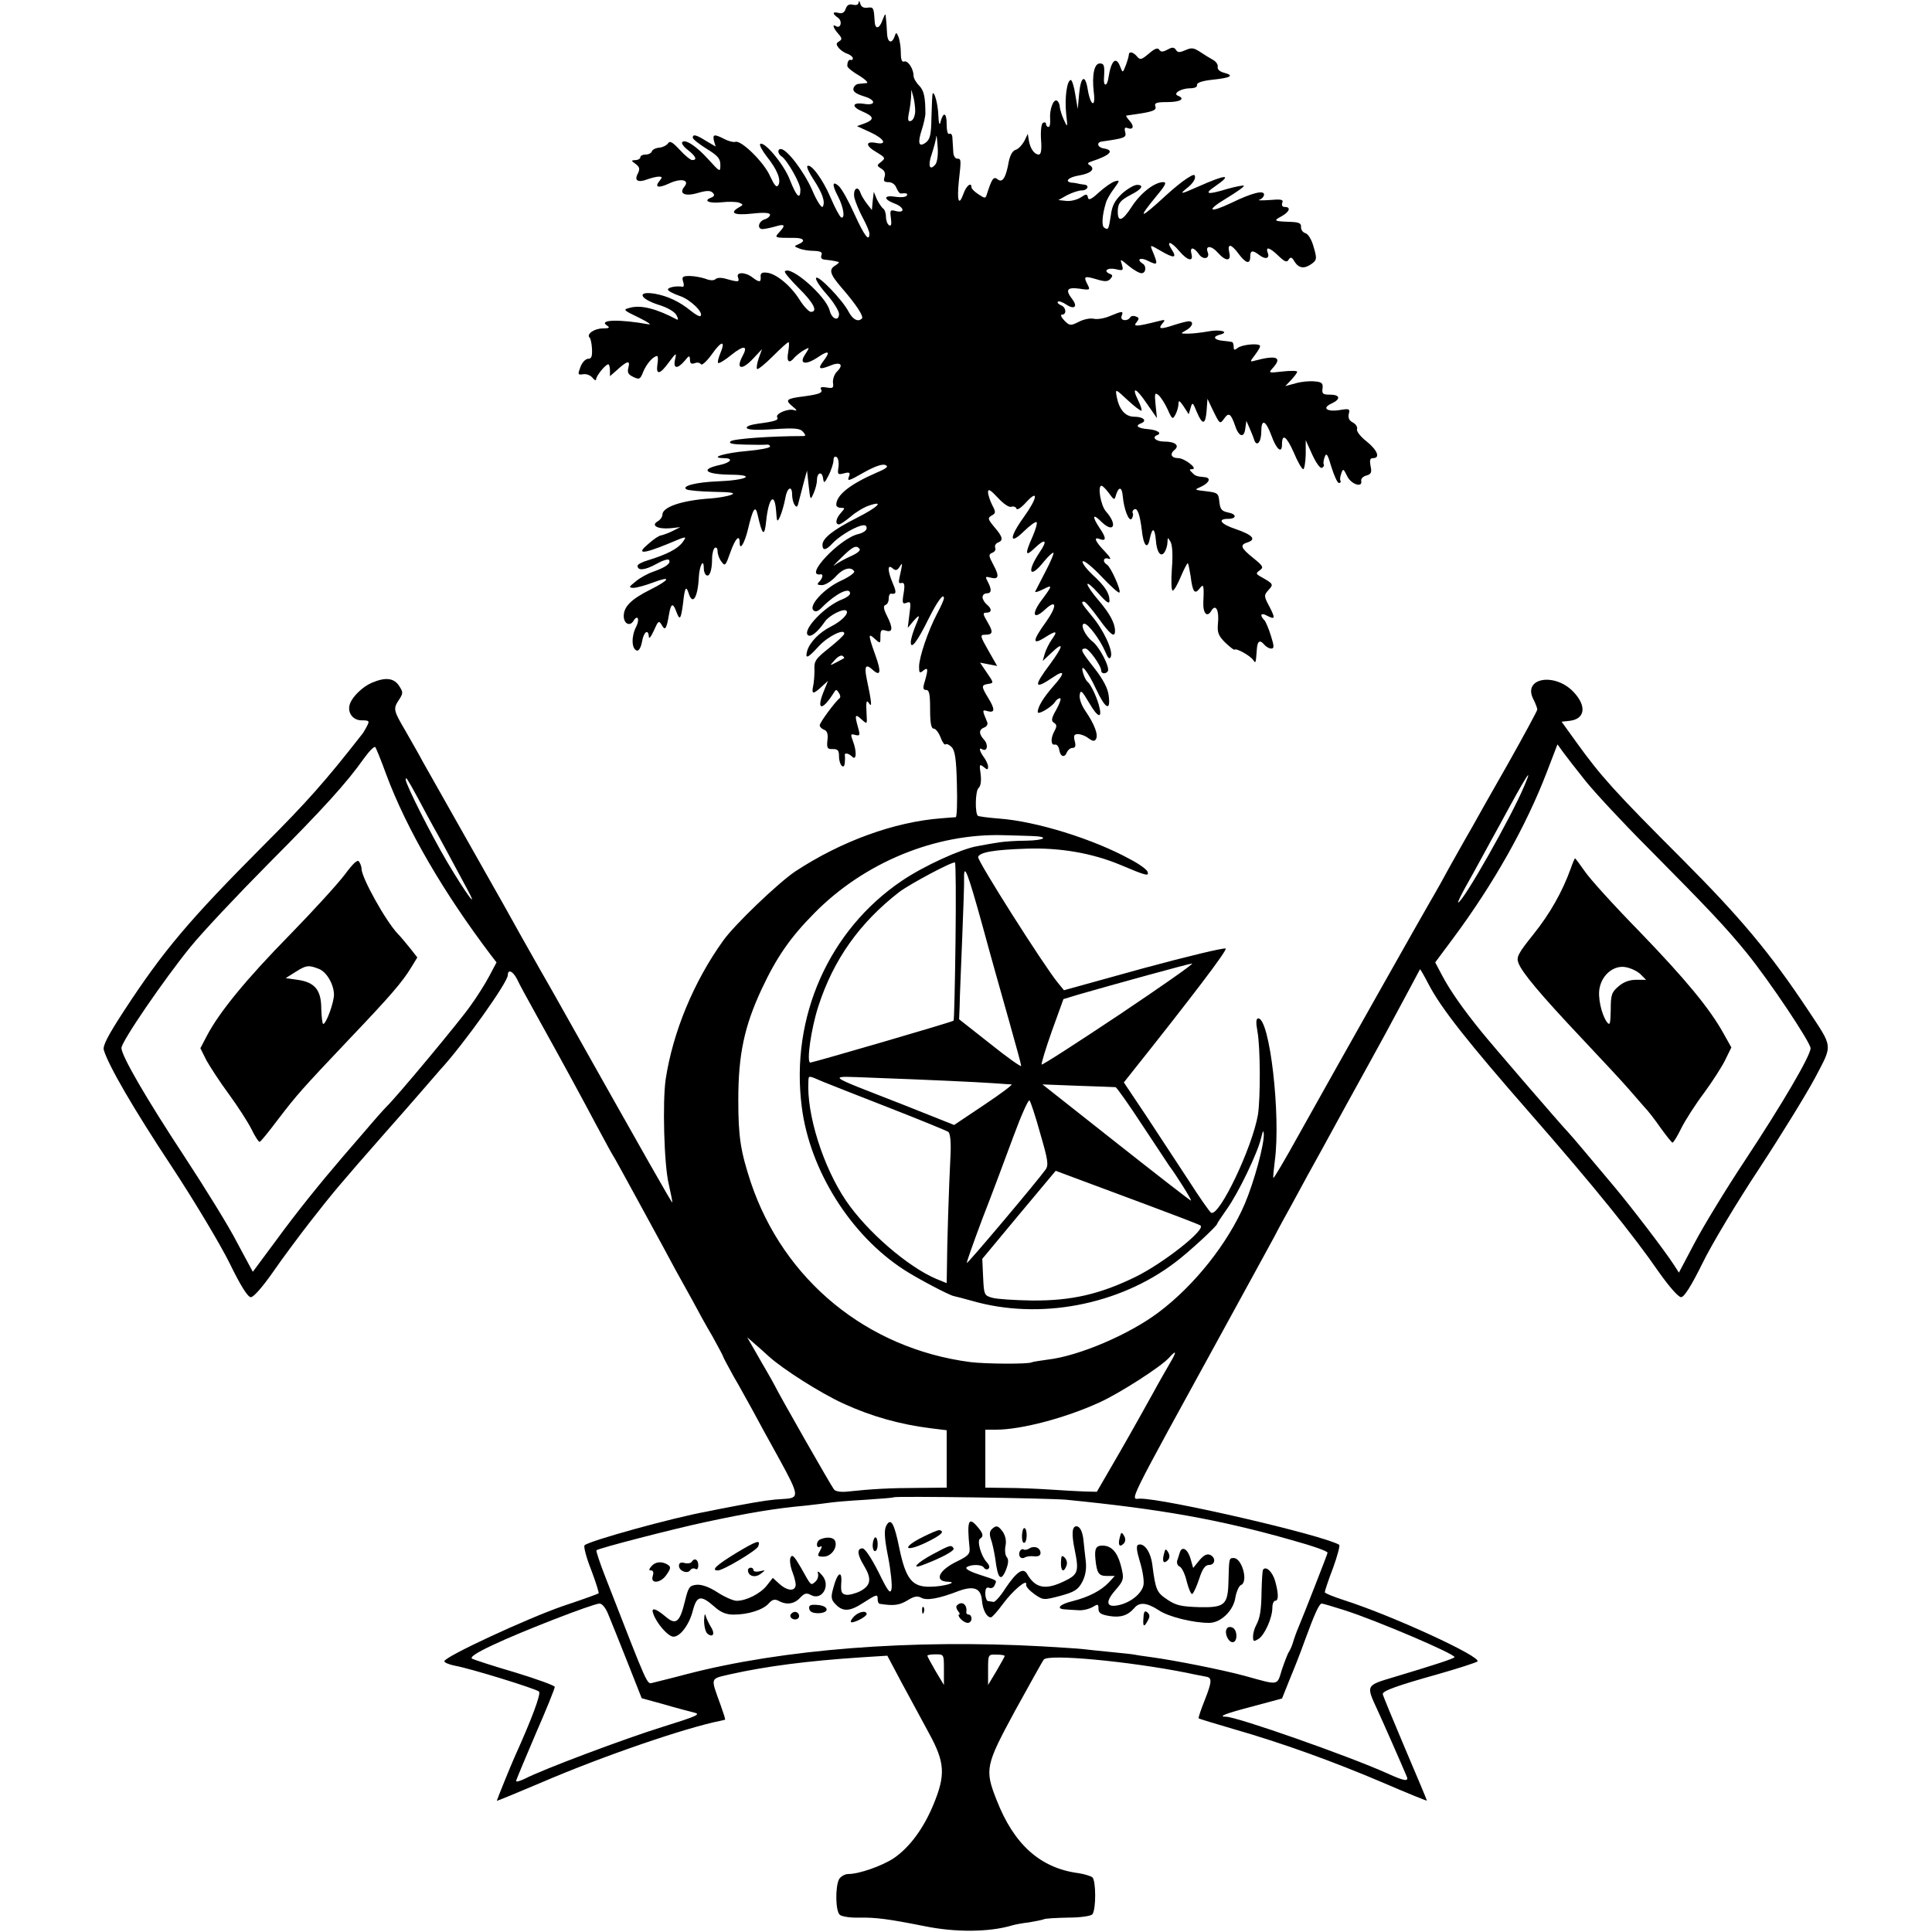 <?xml version="1.0" standalone="no"?>
<!DOCTYPE svg PUBLIC "-//W3C//DTD SVG 20010904//EN"
 "http://www.w3.org/TR/2001/REC-SVG-20010904/DTD/svg10.dtd">
<svg version="1.0" xmlns="http://www.w3.org/2000/svg"
 width="700pt" height="700pt" viewBox="0 0 700 700"
 preserveAspectRatio="xMidYMid meet">
<g transform="translate(0,700) scale(0.1,-0.1)"
fill="#000000" stroke="none">
<path d="M3111 6991 c-1 -8 -8 -11 -21 -8 -13 3 -21 -1 -26 -15 -4 -13 -12
-18 -25 -15 -23 6 -25 -2 -2 -18 16 -12 9 -40 -8 -30 -15 10 -10 -7 8 -27 14
-16 15 -21 3 -28 -11 -7 -11 -11 -1 -24 7 -8 21 -18 32 -21 10 -4 19 -11 19
-16 0 -5 -3 -8 -7 -6 -8 2 -13 -6 -13 -22 0 -6 19 -21 43 -35 23 -14 35 -27
27 -27 -8 -1 -22 -2 -30 -3 -8 -1 -16 -8 -18 -17 -2 -11 10 -19 38 -28 45 -13
45 -35 -1 -27 -42 6 -45 -11 -4 -28 42 -18 44 -29 8 -43 l-28 -10 48 -22 c50
-23 64 -47 22 -39 -40 8 -40 -10 0 -33 33 -20 34 -22 18 -35 -17 -13 -17 -14
0 -25 12 -7 16 -17 12 -30 -5 -15 -2 -19 15 -19 12 0 24 -9 28 -21 5 -11 11
-20 15 -20 21 2 28 0 22 -8 -3 -5 -21 -7 -40 -4 -43 7 -46 -8 -5 -24 36 -13
41 -36 7 -28 -22 6 -23 4 -19 -26 3 -22 1 -30 -7 -25 -6 4 -11 18 -11 31 0 13
-5 27 -11 30 -5 4 -15 19 -22 33 l-11 27 -4 -33 -3 -33 -18 23 c-10 13 -21 31
-24 41 -10 28 -28 10 -21 -21 4 -15 17 -47 30 -71 13 -24 24 -50 24 -57 0 -33
-18 -9 -54 70 -21 47 -46 92 -57 102 -24 21 -25 4 -2 -39 19 -37 26 -80 11
-75 -5 2 -23 35 -39 73 -28 66 -72 125 -84 113 -3 -3 7 -25 23 -49 32 -49 43
-81 33 -98 -4 -6 -22 21 -39 62 -30 67 -91 147 -113 147 -13 0 -11 -17 2 -26
20 -12 69 -98 69 -121 0 -39 -14 -26 -38 35 -21 56 -94 143 -108 130 -3 -4 8
-24 24 -45 38 -47 53 -85 42 -104 -7 -10 -14 -1 -30 33 -21 49 -105 132 -126
124 -6 -2 -24 2 -39 10 -37 19 -44 18 -38 -7 l6 -20 -34 20 c-37 23 -49 26
-49 12 0 -5 23 -23 50 -40 41 -25 50 -36 50 -58 0 -28 -1 -27 -43 19 -43 48
-84 75 -95 63 -4 -4 5 -17 21 -29 29 -23 34 -36 15 -36 -6 0 -27 17 -45 37
-27 29 -36 34 -43 23 -5 -7 -19 -14 -31 -15 -13 -1 -25 -7 -27 -13 -2 -7 -12
-12 -23 -12 -10 0 -19 -4 -19 -10 0 -5 -8 -10 -17 -10 -17 -1 -17 -2 0 -14 15
-12 16 -18 8 -35 -14 -25 0 -34 34 -21 14 5 33 10 42 10 13 0 13 -3 3 -15 -20
-24 -5 -28 34 -10 42 20 76 14 56 -11 -22 -26 2 -37 49 -23 31 9 45 9 53 1 8
-8 7 -13 -5 -18 -31 -11 -8 -22 37 -17 25 3 53 2 63 -1 17 -7 17 -8 1 -17 -37
-21 -18 -30 47 -23 44 5 65 3 65 -4 0 -6 -9 -14 -20 -17 -22 -7 -28 -35 -7
-35 6 0 27 4 45 9 36 11 40 6 15 -21 -18 -20 -18 -20 60 -20 31 -1 36 -12 10
-23 -17 -7 -16 -8 2 -15 11 -5 35 -9 54 -9 25 -1 32 -5 27 -16 -3 -10 1 -15
14 -16 11 -1 25 -3 30 -4 6 -1 13 -3 18 -4 4 -1 -1 -6 -10 -12 -26 -15 -22
-31 20 -80 54 -62 82 -105 75 -113 -14 -14 -33 -4 -48 24 -22 43 -111 135
-118 123 -4 -5 14 -32 38 -59 24 -27 44 -59 45 -71 0 -29 -26 -20 -34 12 -13
52 -141 164 -162 142 -4 -3 19 -30 50 -61 53 -52 71 -86 44 -86 -7 0 -26 20
-41 44 -32 51 -85 95 -119 98 -17 2 -23 -2 -22 -14 2 -22 -5 -22 -30 -3 -26
20 -60 20 -52 0 6 -17 2 -18 -41 -6 -19 6 -35 5 -40 0 -6 -6 -20 -6 -37 1 -15
5 -41 10 -57 10 -26 0 -29 -3 -24 -20 4 -11 3 -20 -2 -19 -22 4 -53 -2 -53
-10 0 -5 19 -15 42 -23 38 -12 89 -61 76 -73 -3 -3 -18 5 -34 18 -41 34 -86
55 -133 63 -64 10 -54 -18 14 -40 33 -10 59 -25 66 -38 6 -11 7 -18 2 -16 -73
39 -130 54 -170 43 -27 -7 -26 -8 32 -36 33 -16 48 -27 34 -24 -104 19 -184
17 -149 -5 11 -7 7 -10 -16 -10 -31 0 -60 -21 -48 -33 4 -3 8 -22 9 -42 1 -27
-2 -35 -14 -35 -9 0 -22 -13 -28 -30 -10 -27 -10 -29 10 -26 12 2 27 -4 34
-13 7 -9 13 -11 13 -5 0 12 34 54 44 54 3 0 6 -10 6 -22 l0 -21 23 20 c39 36
51 39 44 12 -5 -19 -1 -26 18 -35 21 -10 25 -9 36 20 12 28 35 55 50 56 3 0 4
-13 1 -30 -6 -40 9 -38 42 8 26 35 28 35 22 10 -8 -34 8 -37 35 -5 16 20 18
20 19 3 0 -13 5 -16 17 -12 9 4 19 2 23 -4 3 -5 21 11 39 36 35 50 51 52 31 4
-7 -17 -11 -33 -8 -35 3 -3 25 10 49 30 44 35 60 33 40 -4 -27 -50 -3 -55 40
-8 l30 32 -12 -33 c-6 -18 -9 -36 -6 -39 3 -3 29 18 57 46 28 28 53 51 57 51
3 0 2 -16 -1 -35 -7 -37 3 -45 24 -19 8 8 23 20 34 26 20 11 20 10 4 -15 -25
-36 0 -42 46 -11 38 26 46 21 21 -12 -23 -30 -18 -35 20 -20 39 17 54 6 28
-20 -10 -9 -16 -28 -15 -40 3 -20 0 -22 -23 -18 -16 3 -24 1 -21 -5 9 -14 -3
-19 -60 -27 -65 -8 -71 -13 -43 -36 17 -14 19 -18 6 -14 -21 7 -69 -13 -61
-26 6 -10 -7 -15 -69 -23 -28 -4 -45 -10 -41 -16 4 -7 40 -8 98 -4 77 5 95 3
106 -10 10 -12 10 -15 -1 -15 -116 0 -253 -10 -262 -19 -8 -8 6 -11 54 -12 35
-1 70 -1 77 0 6 1 12 -2 12 -7 0 -5 -37 -12 -82 -16 -82 -7 -142 -25 -85 -26
36 0 26 -16 -16 -25 -73 -16 -51 -34 43 -35 92 -1 54 -20 -48 -24 -79 -3 -134
-17 -115 -29 6 -4 51 -8 99 -9 66 -1 81 -4 63 -11 -13 -5 -46 -11 -74 -13
-105 -7 -175 -31 -175 -59 0 -8 -8 -19 -17 -24 -26 -15 0 -29 46 -25 l36 4
-30 -15 c-16 -8 -35 -14 -40 -15 -6 0 -26 -13 -45 -30 -46 -38 -24 -39 69 -1
71 30 71 30 54 6 -18 -24 -57 -44 -125 -65 -21 -6 -38 -15 -38 -20 0 -19 27
-16 67 6 23 13 44 20 47 15 8 -12 -11 -26 -56 -42 -21 -7 -50 -23 -65 -36 -25
-20 -26 -22 -8 -23 11 0 44 9 73 20 66 25 59 9 -11 -26 -70 -35 -97 -62 -97
-96 0 -28 22 -39 35 -18 15 25 24 7 10 -21 -18 -34 -17 -80 2 -86 7 -3 15 10
19 31 6 37 23 49 25 19 0 -10 8 0 18 22 16 36 18 38 29 20 12 -22 17 -14 26
39 7 40 14 43 26 11 13 -35 17 -31 25 30 6 57 11 64 20 36 14 -46 33 -18 37
57 2 43 18 72 18 33 0 -11 4 -22 9 -25 12 -8 21 18 21 59 0 19 5 37 10 40 6 3
10 -2 10 -12 0 -11 6 -28 14 -38 13 -18 15 -15 32 33 18 51 34 68 34 36 0 -32
18 -2 30 48 18 76 27 89 35 53 17 -76 25 -82 31 -23 9 86 31 107 36 36 3 -41
4 -42 15 -18 6 14 14 42 18 63 6 40 25 51 25 15 0 -13 4 -30 9 -37 8 -12 11
-8 16 15 4 16 12 47 18 69 l11 40 6 -55 c6 -53 6 -54 18 -27 7 16 12 37 12 47
0 28 18 34 22 8 3 -21 5 -20 21 11 9 19 17 43 17 53 0 11 4 16 11 12 6 -3 9
-20 7 -36 -4 -27 -3 -29 20 -23 19 5 23 3 19 -9 -9 -22 -5 -21 58 15 35 19 62
29 73 24 13 -5 5 -12 -33 -28 -96 -42 -145 -81 -145 -116 0 -6 7 -11 17 -11
15 0 15 -1 0 -18 -19 -21 -22 -42 -7 -42 5 0 24 13 42 28 18 16 48 34 66 40
58 20 34 -5 -43 -44 -85 -43 -125 -74 -125 -98 0 -22 13 -20 35 4 22 24 71 55
103 65 16 4 22 2 22 -9 0 -8 -13 -17 -30 -21 -67 -15 -200 -156 -137 -146 11
2 8 -14 -5 -27 -9 -9 -7 -12 10 -12 12 0 34 14 49 30 26 30 56 39 68 20 3 -5
-19 -21 -50 -35 -61 -29 -115 -89 -98 -106 8 -8 18 -4 34 13 47 47 99 73 99
48 0 -6 -12 -15 -27 -21 -62 -23 -146 -110 -126 -130 10 -10 36 11 62 49 16
23 68 49 78 39 9 -10 -17 -37 -56 -57 -42 -21 -76 -56 -86 -87 -9 -33 1 -29
43 17 34 36 93 64 91 44 0 -5 -25 -28 -55 -52 -49 -39 -55 -47 -53 -80 0 -20
-2 -47 -5 -59 -6 -29 1 -29 31 -1 l23 21 -17 -42 c-26 -66 -3 -67 38 -1 8 13
10 13 18 0 6 -8 7 -17 3 -20 -15 -11 -72 -88 -72 -98 0 -5 7 -13 16 -16 11 -4
15 -16 12 -38 -3 -29 0 -33 20 -32 18 0 22 -5 22 -27 0 -31 19 -51 21 -22 1
10 1 21 0 26 -2 11 14 8 27 -5 15 -15 17 19 2 58 -9 24 -8 26 9 21 17 -4 18
-1 10 27 -13 46 -11 51 12 30 21 -19 21 -19 19 16 -3 50 -1 57 10 40 10 -15 8
7 -10 92 -9 45 -3 54 22 31 29 -26 32 -8 9 55 -26 73 -26 80 -1 57 20 -18 20
-17 20 9 0 23 3 26 20 21 25 -8 26 10 3 55 -12 24 -13 35 -5 38 7 2 12 12 12
23 0 10 3 18 8 18 20 -3 21 4 7 37 -20 48 -20 71 -1 55 11 -10 17 -8 26 6 9
15 10 13 5 -12 -11 -49 -11 -50 3 -47 9 1 11 -8 6 -38 -6 -35 -4 -40 11 -34
15 6 16 1 10 -42 l-6 -49 20 24 c25 28 26 25 6 -22 -8 -20 -15 -44 -15 -54 0
-29 24 3 64 84 33 66 56 97 56 75 0 -5 -11 -30 -25 -56 -32 -61 -65 -157 -65
-192 0 -22 2 -25 15 -14 17 14 19 7 6 -38 -8 -25 -7 -32 5 -32 11 0 14 -16 14
-70 0 -50 4 -70 13 -70 7 0 18 -14 25 -32 6 -17 15 -29 18 -25 4 3 13 -1 22
-10 12 -12 17 -43 19 -134 2 -66 0 -119 -4 -120 -5 0 -28 -2 -53 -4 -170 -13
-362 -83 -528 -192 -60 -40 -222 -194 -263 -253 -106 -148 -181 -330 -207
-500 -12 -81 -6 -311 11 -380 8 -36 14 -66 13 -67 -2 -2 -85 144 -424 747 -11
19 -36 64 -57 100 -20 36 -50 88 -65 115 -15 28 -96 172 -180 320 -84 149
-164 290 -178 315 -13 25 -42 75 -63 112 -44 75 -45 80 -23 113 15 23 15 27 0
50 -19 29 -50 32 -99 11 -33 -14 -70 -50 -79 -76 -11 -31 10 -60 42 -60 28 0
30 -2 19 -22 -6 -12 -15 -27 -20 -32 -128 -164 -198 -243 -351 -396 -273 -274
-366 -384 -509 -603 -58 -89 -77 -126 -73 -141 17 -57 108 -214 245 -421 83
-126 178 -285 211 -352 41 -84 66 -123 77 -123 10 0 42 37 78 88 33 48 96 133
139 188 78 100 108 136 269 319 44 50 105 119 135 154 30 35 60 69 65 75 85
92 245 317 245 343 0 22 18 15 33 -14 7 -16 39 -74 70 -130 106 -191 166 -302
218 -400 29 -54 55 -102 59 -108 4 -5 51 -91 105 -190 54 -99 109 -200 122
-225 14 -25 41 -74 61 -110 19 -36 52 -96 74 -133 21 -38 38 -70 38 -72 0 -2
17 -34 38 -72 22 -37 52 -93 69 -123 16 -30 60 -111 98 -179 71 -130 72 -139
15 -142 -42 -2 -77 -7 -168 -24 -48 -9 -98 -19 -112 -22 -122 -22 -426 -106
-442 -122 -4 -4 6 -44 24 -89 17 -45 29 -84 27 -85 -2 -2 -60 -23 -129 -46
-128 -44 -430 -184 -430 -200 0 -5 17 -12 37 -16 57 -10 296 -84 306 -94 8 -8
-27 -101 -88 -236 -14 -31 -65 -157 -65 -160 0 -1 71 28 158 65 225 97 526
200 652 225 8 2 16 4 17 4 2 1 -6 25 -16 53 -37 103 -40 94 36 112 131 29 277
48 473 61 l95 6 52 -98 c29 -54 74 -136 99 -183 58 -106 61 -151 15 -261 -36
-86 -86 -153 -143 -192 -43 -28 -125 -57 -164 -57 -13 0 -28 -9 -34 -19 -14
-28 -13 -116 3 -129 7 -6 38 -11 68 -10 63 1 108 -5 239 -31 112 -23 235 -22
318 3 9 3 37 8 62 11 24 4 48 9 52 11 4 3 44 5 88 6 46 0 83 6 88 12 14 19 13
122 0 134 -7 5 -30 12 -50 15 -138 18 -234 103 -297 265 -44 111 -40 126 66
322 53 96 100 181 105 187 17 21 306 -6 518 -48 30 -7 62 -12 69 -14 23 -3 23
-17 -4 -85 -14 -35 -24 -65 -22 -66 2 -2 59 -19 127 -39 174 -50 358 -116 543
-195 86 -37 157 -66 157 -64 0 2 -36 88 -80 191 -44 104 -80 191 -80 195 0 12
54 31 200 72 74 21 138 42 143 46 18 16 -308 166 -480 221 -40 13 -73 26 -73
30 0 4 13 44 30 88 16 44 26 82 22 84 -63 36 -630 167 -721 167 -36 0 -60 -48
309 625 76 138 154 282 175 320 20 39 50 93 65 120 15 28 41 75 57 105 17 30
80 145 140 255 61 110 125 227 143 260 18 33 53 98 78 145 25 47 46 86 47 88
1 1 15 -23 31 -54 45 -87 144 -212 369 -469 230 -263 373 -440 466 -575 37
-52 70 -90 80 -90 11 0 36 39 77 122 33 68 126 223 206 344 80 122 171 270
202 328 65 124 67 107 -27 249 -137 206 -242 331 -453 543 -247 247 -296 302
-384 424 l-54 75 28 3 c57 6 64 53 16 104 -68 73 -187 52 -146 -26 8 -16 14
-32 14 -37 0 -4 -48 -93 -106 -196 -59 -103 -117 -206 -129 -228 -13 -22 -37
-65 -54 -95 -17 -30 -45 -80 -61 -110 -17 -30 -35 -62 -40 -70 -10 -16 -326
-576 -475 -843 -48 -87 -89 -156 -91 -155 -2 2 1 30 5 62 22 164 -18 516 -60
516 -8 0 -9 -14 -3 -47 11 -59 11 -242 2 -301 -20 -119 -141 -373 -170 -356
-6 4 -43 57 -82 118 -40 61 -109 166 -153 233 l-81 121 19 24 c231 290 356
455 350 461 -5 4 -138 -28 -297 -71 l-289 -80 -22 27 c-49 59 -294 445 -289
456 6 17 56 26 176 30 121 4 237 -16 340 -59 92 -39 104 -42 98 -25 -2 8 -31
29 -64 46 -133 73 -339 137 -474 147 -40 3 -75 8 -77 10 -11 11 -9 89 2 100 9
8 11 27 8 52 -5 34 -4 37 11 25 13 -11 16 -11 16 1 0 8 -7 23 -15 34 -16 22
-20 38 -6 29 18 -10 23 16 7 34 -20 22 -20 37 0 45 9 3 14 12 11 19 -19 46
-19 46 2 40 26 -7 27 7 1 49 -25 41 -25 46 1 50 20 3 20 4 -5 40 l-25 37 31
-6 31 -6 -32 56 c-29 51 -31 57 -13 57 30 0 32 9 10 46 -17 29 -18 34 -4 34
20 0 21 14 1 30 -8 7 -15 19 -15 26 0 8 7 14 15 14 18 0 19 14 4 42 -10 19 -9
20 10 15 30 -8 33 5 10 47 -17 32 -18 37 -4 43 9 3 14 11 11 18 -3 8 2 16 10
19 20 8 18 20 -13 56 -24 29 -25 33 -10 42 15 8 16 12 2 38 -8 16 -15 37 -15
47 0 13 9 8 35 -20 21 -23 42 -37 50 -33 7 2 15 0 18 -7 2 -7 17 3 35 23 46
50 41 15 -8 -53 -54 -75 -54 -105 0 -52 22 21 42 36 46 33 3 -4 -4 -28 -15
-53 -29 -65 -26 -74 9 -40 38 36 47 28 17 -16 -49 -73 -36 -99 16 -33 16 19
31 33 34 31 2 -3 -11 -34 -29 -68 -18 -35 -35 -68 -37 -72 -2 -5 11 -1 29 8
35 18 34 14 -7 -41 -37 -50 -29 -72 13 -33 43 40 45 14 5 -43 -50 -69 -52 -87
-7 -59 44 28 50 26 27 -6 -11 -16 -22 -39 -26 -53 l-7 -25 31 29 c47 45 45 27
-4 -40 -61 -81 -59 -95 9 -49 45 31 46 17 2 -32 -35 -40 -56 -74 -56 -93 0
-12 51 18 63 37 4 7 12 13 18 13 5 0 -1 -18 -13 -40 -19 -33 -20 -42 -9 -49
10 -6 11 -13 2 -29 -15 -27 -14 -53 1 -50 7 2 14 -7 16 -19 4 -26 20 -30 28
-8 4 8 12 15 20 15 10 0 13 7 8 25 -5 20 -2 25 12 25 11 0 28 -7 38 -15 15
-11 22 -12 27 -3 9 15 -5 53 -37 100 -15 21 -24 46 -22 60 3 20 8 16 35 -30
32 -55 49 -58 34 -5 -10 34 -30 75 -41 83 -4 3 -11 16 -15 29 -14 46 16 10 46
-55 34 -73 54 -84 46 -24 -3 26 -20 58 -51 98 -49 62 -54 72 -33 72 12 0 57
-62 57 -80 0 -12 17 -13 24 -2 8 14 -30 88 -56 108 -27 21 -46 64 -29 64 14 0
57 -58 75 -100 11 -26 16 -31 21 -19 8 22 -26 96 -69 147 -38 46 -41 52 -28
52 5 0 28 -27 52 -60 43 -60 60 -73 60 -46 0 28 -19 63 -59 110 -23 26 -41 53
-41 59 0 7 18 -8 40 -33 29 -33 40 -40 40 -27 0 28 -16 53 -63 96 -23 22 -38
43 -34 47 4 5 35 -20 68 -55 33 -35 62 -61 65 -58 7 7 -31 92 -45 101 -18 11
-13 29 7 21 10 -3 3 8 -15 27 -35 36 -42 54 -19 45 25 -10 25 4 0 40 -28 42
-25 54 5 24 46 -46 62 -13 18 36 -19 22 -31 93 -16 93 4 0 16 -12 27 -27 19
-26 20 -27 26 -5 10 30 21 28 24 -5 4 -48 23 -97 33 -82 4 7 6 16 3 20 -2 4 0
10 5 13 12 8 21 -18 28 -74 6 -58 21 -74 29 -32 9 43 18 40 22 -5 3 -44 18
-65 32 -43 5 8 10 24 10 35 1 19 1 19 11 2 7 -12 9 -49 5 -98 -3 -43 -2 -79 3
-79 5 0 18 23 30 52 12 28 23 49 25 47 2 -2 6 -23 10 -47 7 -57 15 -67 32 -45
15 20 17 14 14 -48 -2 -42 14 -58 29 -32 16 27 29 1 24 -46 -3 -32 1 -44 26
-69 17 -16 32 -28 34 -26 6 7 59 -23 68 -38 9 -13 9 -12 13 41 2 28 11 34 26
16 7 -8 18 -15 26 -15 11 0 11 8 -1 46 -8 26 -19 52 -24 57 -18 18 -12 28 8
17 31 -16 33 -12 11 31 -21 39 -21 42 -4 61 19 21 19 22 -29 49 -17 10 -17 12
-2 23 14 10 12 15 -24 44 -46 37 -50 48 -20 57 32 11 17 27 -44 48 -54 18 -68
37 -27 37 31 0 32 17 0 23 -24 5 -29 12 -32 39 -3 31 -6 33 -48 38 -44 5 -44
5 -17 17 29 14 36 32 12 34 -30 3 -34 4 -46 17 -11 10 -10 12 1 12 22 1 -28
40 -51 40 -25 0 -32 15 -13 30 19 16 2 30 -38 30 -29 0 -46 15 -26 23 20 7 2
19 -32 22 -37 3 -49 12 -26 21 24 9 9 24 -24 24 -33 0 -55 26 -64 73 -5 29 -5
29 40 -13 25 -23 47 -40 50 -38 2 3 -3 19 -12 37 -26 53 -8 47 31 -11 l37 -53
-5 48 c-4 42 -3 46 11 35 8 -7 23 -30 33 -52 16 -36 18 -37 28 -18 6 11 11 29
11 39 0 14 4 12 19 -10 l18 -28 7 23 c6 22 8 21 22 -14 21 -50 32 -48 36 5 l3
42 19 -40 c26 -53 26 -53 42 -31 16 23 24 17 39 -26 13 -41 33 -47 37 -11 l4
28 11 -25 c6 -14 14 -33 17 -43 9 -28 26 -10 26 29 0 48 16 42 37 -15 18 -50
38 -66 38 -32 0 42 16 31 42 -27 14 -34 30 -62 35 -62 4 0 8 24 9 53 l0 52 24
-53 c14 -30 29 -51 35 -47 6 3 9 9 6 13 -2 4 0 16 4 27 6 16 11 8 24 -37 10
-32 22 -58 27 -58 6 0 8 3 6 8 -3 4 -1 16 3 27 6 18 8 17 21 -10 14 -30 57
-44 51 -17 -1 8 7 16 19 19 17 5 20 11 15 34 -4 22 -2 29 9 29 27 0 16 29 -24
61 -22 17 -37 37 -34 44 2 8 -4 18 -15 24 -14 7 -18 17 -15 31 5 19 2 20 -34
14 -47 -7 -64 8 -28 24 34 16 31 32 -6 32 -26 0 -30 3 -27 23 2 18 -2 23 -29
25 -18 2 -49 -1 -69 -7 l-37 -10 22 23 c11 12 21 25 21 29 0 4 -24 4 -52 1
-53 -6 -53 -6 -35 14 34 38 11 46 -67 25 -18 -5 -18 -4 2 22 12 16 20 30 17
33 -9 9 -66 3 -81 -9 -11 -9 -14 -8 -14 5 0 9 -3 17 -7 17 -5 1 -18 3 -31 4
-33 3 -40 15 -13 22 39 10 3 21 -42 12 -23 -4 -55 -8 -72 -8 -29 0 -29 0 -8
12 24 13 30 32 11 33 -7 0 -30 -6 -52 -13 -51 -17 -61 -16 -45 4 13 15 11 16
-15 9 -79 -20 -92 -20 -78 -4 10 13 10 17 -2 21 -9 4 -18 2 -21 -3 -10 -16
-38 -12 -31 5 7 19 4 19 -42 0 -20 -9 -47 -13 -59 -10 -13 3 -37 -2 -54 -11
-30 -15 -33 -15 -53 5 -11 12 -15 21 -8 21 18 0 15 27 -4 34 -9 4 -14 9 -11
13 4 3 18 -2 31 -11 29 -19 42 -7 21 20 -26 34 -19 44 26 38 39 -6 40 -5 29
16 -15 29 -11 31 33 18 30 -9 40 -9 50 1 9 11 9 14 0 18 -27 10 -12 24 18 18
29 -7 30 -5 24 16 -7 22 -7 22 24 -4 18 -15 39 -27 47 -27 16 0 19 26 4 35
-25 16 -6 24 21 9 35 -17 36 -14 13 41 -7 18 -6 18 30 -3 49 -29 62 -28 42 3
-23 35 -3 31 27 -5 30 -35 52 -40 44 -10 -7 26 8 26 27 -1 15 -22 41 -17 32 7
-10 25 13 25 36 -1 29 -33 50 -33 42 0 -8 34 7 32 34 -5 26 -35 42 -39 42 -10
0 23 8 25 34 5 22 -17 38 -11 29 10 -8 23 8 18 39 -12 23 -22 31 -25 37 -14 7
11 12 10 22 -8 16 -24 36 -26 63 -6 17 13 18 18 6 59 -7 27 -20 48 -30 51 -10
3 -17 13 -16 23 1 13 -8 17 -39 18 -60 2 -62 4 -32 20 29 16 36 34 12 34 -9 0
-12 6 -9 15 5 12 -3 14 -48 10 -29 -2 -45 -1 -35 1 9 3 17 12 17 19 0 17 -44
6 -118 -30 -82 -39 -94 -29 -19 16 38 23 66 43 64 46 -3 2 -29 -3 -58 -11 -75
-23 -89 -20 -46 9 65 45 40 44 -61 -1 -65 -29 -72 -30 -38 -3 14 11 26 27 26
36 0 13 -5 12 -30 -4 -16 -10 -49 -37 -73 -59 -99 -91 -109 -92 -34 -1 30 36
35 47 22 47 -32 0 -83 -40 -115 -90 -33 -51 -50 -57 -50 -17 0 30 9 41 47 61
40 20 50 36 23 36 -11 0 -36 -15 -55 -32 -26 -25 -36 -44 -40 -78 -8 -51 -9
-55 -24 -45 -10 6 -8 44 6 90 3 11 16 34 29 51 22 30 22 32 4 27 -11 -3 -37
-21 -58 -40 -28 -26 -38 -30 -40 -19 -3 14 -6 14 -27 0 -13 -8 -36 -14 -52
-12 l-28 3 32 18 c18 9 41 17 53 17 21 0 29 19 8 21 -7 1 -17 2 -23 4 -5 1
-16 3 -22 3 -28 4 -11 20 26 26 43 7 61 23 40 37 -10 6 -9 9 6 14 67 22 85 40
45 47 -23 3 -29 22 -8 25 83 12 90 14 85 34 -4 14 -1 19 8 15 21 -8 26 6 8 26
-9 10 -14 18 -12 19 2 0 18 3 34 5 63 9 77 15 71 29 -4 12 5 15 44 15 47 0 66
12 38 23 -20 8 12 27 44 27 17 0 27 5 25 12 -1 8 18 15 56 19 67 7 80 15 43
25 -16 4 -25 12 -24 21 2 9 -6 20 -17 26 -11 6 -32 19 -47 29 -23 15 -31 16
-53 6 -21 -9 -28 -9 -34 1 -7 10 -13 11 -31 1 -17 -9 -24 -9 -30 0 -5 8 -16 4
-37 -14 -27 -23 -32 -24 -43 -11 -14 17 -30 20 -30 6 0 -5 -5 -22 -11 -38 -11
-28 -11 -28 -20 -5 -15 40 -33 24 -43 -41 -4 -30 -18 -32 -16 -2 3 47 1 55
-15 55 -20 0 -29 -41 -22 -103 8 -60 -12 -52 -22 10 -9 55 -25 47 -31 -17 l-5
-55 -9 53 c-4 28 -12 52 -16 52 -14 0 -23 -65 -17 -122 6 -51 5 -52 -8 -23 -8
17 -14 38 -15 47 0 9 -5 20 -10 23 -13 8 -28 -32 -25 -67 1 -16 -1 -28 -6 -28
-5 0 -9 5 -9 11 0 5 -5 7 -11 4 -6 -4 -9 -29 -7 -61 3 -37 0 -54 -8 -54 -16 0
-31 21 -36 50 l-4 25 -13 -27 c-8 -14 -21 -28 -31 -31 -11 -3 -20 -19 -25 -43
-10 -58 -23 -78 -40 -64 -15 12 -21 3 -39 -53 -5 -17 -7 -17 -31 -1 -14 9 -25
20 -25 25 0 21 -19 6 -29 -23 -17 -47 -24 -27 -17 44 9 80 9 83 -6 83 -7 0
-14 11 -14 25 -1 14 -2 35 -3 48 0 13 -5 20 -11 17 -6 -4 -10 11 -10 36 0 43
-13 45 -23 4 -3 -11 -6 0 -7 25 -1 41 -15 93 -21 80 -1 -3 -3 -40 -4 -84 -1
-65 -5 -81 -21 -93 -25 -18 -30 -2 -14 47 7 21 12 46 13 56 0 62 -5 86 -23
104 -11 11 -20 27 -20 36 0 25 -21 56 -34 51 -8 -3 -12 6 -12 32 0 20 -4 45
-8 56 -8 19 -9 19 -15 2 -10 -28 -26 -21 -27 13 -1 17 -2 40 -4 53 -1 20 -2
20 -12 -5 -12 -35 -28 -36 -29 -3 -3 47 -4 50 -26 47 -14 -2 -23 3 -26 15 -3
10 -5 12 -6 4z m205 -395 c-1 -16 -7 -31 -15 -34 -11 -4 -13 3 -8 28 4 18 7
44 8 59 l1 26 7 -25 c4 -14 7 -38 7 -54z m73 -192 c-21 -25 -28 -4 -13 38 7
22 15 50 16 62 1 11 3 -3 5 -32 3 -32 -1 -59 -8 -68z m-274 -1394 c3 -5 -11
-16 -32 -25 -20 -9 -46 -23 -58 -32 -11 -9 -1 3 22 25 43 43 57 49 68 32z
m-57 -395 c-2 -1 -14 -8 -28 -15 -25 -13 -25 -13 -6 8 10 12 23 19 28 16 5 -3
8 -7 6 -9z m-1659 -420 c74 -199 208 -429 380 -656 l20 -26 -26 -49 c-14 -27
-45 -76 -69 -109 -39 -56 -269 -332 -304 -365 -8 -8 -42 -46 -75 -85 -33 -38
-70 -81 -82 -95 -85 -99 -167 -201 -241 -302 l-86 -116 -57 106 c-30 59 -117
199 -191 312 -139 211 -228 365 -228 393 0 23 154 248 250 366 43 53 170 188
282 301 200 201 283 292 348 384 19 26 36 43 40 39 3 -5 21 -48 39 -98z m4346
-25 c33 -41 134 -150 225 -241 222 -224 284 -290 359 -382 82 -101 231 -324
231 -345 0 -27 -102 -201 -238 -407 -69 -104 -151 -239 -182 -298 l-57 -108
-18 28 c-33 51 -152 207 -220 288 -88 105 -148 176 -160 189 -28 29 -285 327
-320 371 -64 79 -111 146 -139 199 l-26 49 64 86 c148 199 266 409 341 605
l38 99 21 -29 c12 -16 48 -63 81 -104z m-222 -17 c-46 -111 -223 -423 -240
-423 -2 0 9 24 25 53 16 28 44 79 62 112 18 33 46 85 63 115 100 185 123 220
90 143z m-4007 -48 c20 -38 45 -84 55 -102 18 -31 58 -106 121 -223 46 -85 -2
-21 -73 99 -57 97 -149 279 -149 296 0 13 5 5 46 -70z m2222 -134 c66 -2 49
-16 -21 -17 -34 0 -78 -3 -97 -6 -19 -3 -55 -9 -80 -14 -58 -10 -192 -71 -272
-125 -265 -179 -405 -495 -363 -820 29 -229 177 -465 371 -590 46 -30 163 -92
180 -95 6 -1 36 -9 65 -17 245 -71 534 -16 738 140 48 36 151 131 151 139 0 2
16 26 35 53 41 57 111 202 124 257 7 28 9 32 10 14 1 -39 -35 -172 -69 -252
-61 -142 -181 -294 -311 -392 -107 -81 -290 -159 -402 -172 -29 -4 -55 -8 -59
-10 -11 -7 -170 -6 -223 1 -374 49 -676 297 -795 652 -37 113 -45 164 -45 298
0 165 22 267 85 402 54 115 103 186 190 274 181 184 439 290 685 283 33 -1 79
-2 103 -3z m-276 -383 c-2 -156 -5 -284 -7 -286 -4 -5 -507 -151 -519 -152
-15 0 3 124 29 204 55 170 150 303 293 414 40 30 194 112 202 107 3 -2 4 -131
2 -287z m98 57 c28 -104 72 -259 96 -344 24 -85 44 -158 44 -163 0 -5 -51 31
-112 80 l-113 89 2 49 c0 27 5 135 9 239 4 105 8 205 7 223 -1 58 13 22 67
-173z m496 -321 c-153 -102 -280 -184 -282 -181 -2 2 14 56 37 121 l42 116 56
17 c125 36 397 111 410 112 8 0 -111 -83 -263 -185z m-1075 -243 c24 -10 134
-53 244 -96 110 -43 205 -82 211 -86 7 -6 10 -37 8 -81 -6 -116 -13 -338 -13
-405 l-1 -62 -37 15 c-104 44 -252 172 -328 284 -83 123 -143 313 -136 433 1
21 -1 21 52 -2z m454 3 c66 -3 143 -7 170 -9 28 -2 54 -4 60 -4 5 -1 -39 -34
-99 -74 l-109 -73 -186 74 c-291 114 -279 103 -106 97 83 -3 204 -8 270 -11z
m607 -23 c4 -1 48 -63 97 -138 50 -76 94 -142 98 -148 21 -27 83 -125 78 -125
-3 0 -125 95 -272 211 l-266 210 129 -5 c71 -2 132 -5 136 -5z m-273 -168 c28
-96 31 -115 19 -131 -30 -42 -282 -341 -285 -338 -2 1 24 74 57 162 34 87 84
221 112 297 28 76 54 134 58 130 4 -4 22 -58 39 -120z m386 -258 c99 -37 186
-70 194 -75 23 -13 -131 -135 -234 -186 -131 -64 -234 -87 -375 -86 -63 1
-128 5 -145 10 -29 8 -30 11 -33 75 l-3 66 133 160 133 159 75 -28 c41 -15
156 -58 255 -95z m-1370 -549 c53 -48 189 -134 270 -171 102 -47 206 -76 318
-90 l57 -7 0 -104 0 -104 -102 -1 c-101 0 -171 -4 -255 -13 -25 -3 -45 0 -51
7 -10 12 -201 347 -215 377 -4 8 -17 31 -28 50 -11 19 -32 55 -46 80 l-26 45
24 -21 c13 -11 38 -33 54 -48z m1455 -23 c-12 -21 -40 -69 -61 -108 -21 -38
-75 -135 -121 -215 l-84 -145 -44 1 c-25 1 -81 4 -125 7 -44 3 -115 6 -157 6
l-78 1 0 105 0 105 39 0 c90 0 251 42 375 99 73 33 222 129 251 161 28 31 29
24 5 -17z m-375 -497 c342 -34 551 -71 815 -146 79 -22 130 -40 130 -46 0 -4
-86 -224 -105 -269 -7 -16 -16 -41 -20 -55 -4 -14 -11 -29 -15 -35 -4 -5 -15
-34 -25 -63 -19 -61 -8 -59 -135 -24 -81 22 -252 56 -340 68 -30 4 -57 8 -60
9 -3 1 -39 5 -81 9 -41 4 -89 9 -105 11 -16 2 -83 6 -149 10 -472 26 -939 -10
-1288 -101 -56 -15 -111 -28 -122 -31 -22 -5 -13 -24 -172 384 -20 51 -34 94
-32 96 9 8 282 78 389 101 163 35 259 51 370 61 36 4 76 9 90 11 14 2 70 7
125 10 55 4 101 7 103 9 6 5 563 -3 627 -9z m-1660 -418 c10 -24 41 -101 69
-172 l51 -129 80 -22 c44 -13 94 -26 110 -30 26 -6 10 -13 -115 -52 -138 -43
-434 -154 -499 -188 -17 -8 -31 -12 -31 -8 0 4 32 80 70 169 39 89 70 166 70
172 0 5 -64 28 -142 52 -79 23 -149 46 -157 50 -10 5 13 21 75 50 103 49 361
149 386 150 10 0 23 -16 33 -42z m2666 18 c121 -39 399 -158 399 -170 0 -5
-78 -30 -218 -72 -104 -31 -103 -29 -62 -118 16 -34 89 -200 107 -243 8 -19
-10 -16 -69 11 -142 64 -547 206 -586 206 -32 0 -1 12 99 38 l104 28 28 70
c16 38 40 99 53 136 38 104 54 138 63 138 4 0 41 -11 82 -24z m-1451 -215 l0
-56 -30 50 c-16 28 -30 53 -30 56 0 3 14 5 30 5 30 0 30 0 30 -55z m220 49 c0
-3 -14 -27 -30 -55 l-30 -50 0 55 c0 55 0 56 30 55 17 0 30 -2 30 -5z"/>
<path d="M1249 3831 c-24 -32 -114 -131 -199 -218 -156 -159 -254 -278 -300
-365 l-24 -46 22 -44 c13 -23 49 -79 81 -122 32 -44 69 -101 82 -127 13 -27
27 -48 30 -46 4 1 34 38 67 82 69 90 83 106 262 295 142 149 188 202 220 255
l22 36 -25 32 c-14 17 -34 42 -46 54 -43 45 -131 203 -131 235 0 7 -4 19 -9
26 -5 9 -20 -4 -52 -47z m-95 -341 c29 -10 56 -57 56 -94 0 -28 -28 -106 -39
-106 -3 0 -6 25 -7 55 0 68 -23 96 -86 105 l-43 6 35 22 c39 25 48 26 84 12z"/>
<path d="M5691 3853 c-30 -83 -74 -162 -135 -238 -56 -70 -63 -83 -54 -105 13
-34 79 -113 227 -270 70 -74 145 -155 167 -180 21 -24 49 -56 61 -70 13 -13
40 -48 60 -77 21 -29 40 -53 43 -53 3 0 18 24 32 53 14 28 51 86 82 127 30 41
65 95 77 120 l22 45 -28 50 c-51 92 -139 198 -305 370 -91 93 -180 191 -198
218 -18 26 -34 47 -35 47 -2 0 -9 -17 -16 -37z m253 -383 l20 -20 -36 0 c-24
0 -46 -8 -64 -24 -25 -21 -28 -31 -28 -85 -1 -52 -3 -58 -14 -44 -20 28 -34
92 -26 125 10 48 52 81 93 74 19 -3 44 -15 55 -26z"/>
<path d="M3211 1472 c-8 -16 -7 -44 7 -114 10 -51 15 -104 12 -116 -4 -19 -13
-8 -47 62 -26 51 -49 86 -58 86 -21 0 -19 -23 5 -62 29 -48 26 -72 -13 -93
-18 -9 -42 -15 -52 -13 -16 3 -19 11 -17 42 4 49 -14 39 -28 -15 -10 -34 -9
-44 5 -59 27 -30 52 -30 100 1 53 34 55 34 55 14 0 -8 3 -16 8 -16 50 -8 70
-5 99 12 24 15 37 18 51 10 20 -11 64 -3 134 24 57 21 83 11 86 -36 3 -32 17
-59 32 -59 5 0 24 22 44 49 36 49 89 93 84 70 -2 -7 12 -22 30 -35 32 -22 33
-22 94 -6 51 14 64 22 79 50 12 23 16 47 13 75 -3 23 -6 56 -8 73 -3 34 -13
54 -26 54 -16 0 -18 -28 -6 -86 16 -78 12 -89 -38 -113 -68 -33 -105 -26 -135
27 -14 24 -38 7 -79 -54 -17 -27 -37 -49 -42 -48 -6 1 -14 2 -20 3 -5 0 -10
13 -10 27 0 18 4 25 14 21 8 -3 17 1 20 10 8 19 13 15 -56 38 -37 12 -53 22
-45 27 17 11 55 10 62 -2 4 -6 11 -8 16 -4 6 4 4 13 -6 24 -21 23 -36 78 -24
85 14 9 11 20 -11 45 -31 36 -37 19 -27 -80 2 -20 -6 -28 -45 -47 -67 -32 -85
-72 -34 -74 42 -1 -16 -18 -65 -18 -64 -1 -87 28 -110 137 -19 94 -31 115 -48
84z"/>
<path d="M3593 1459 c-8 -8 -8 -20 -3 -35 5 -13 12 -45 16 -71 9 -73 20 -85
38 -43 10 25 11 39 4 48 -6 6 -8 25 -5 41 4 17 0 36 -9 50 -17 24 -25 26 -41
10z"/>
<path d="M3703 1439 c-1 -16 2 -29 7 -29 12 0 13 47 3 53 -5 3 -9 -8 -10 -24z"/>
<path d="M3343 1431 c-76 -38 -67 -57 10 -21 56 27 73 42 50 46 -4 1 -32 -11
-60 -25z"/>
<path d="M4057 1429 c-7 -27 -1 -37 14 -22 7 7 8 17 2 28 -9 15 -11 15 -16 -6z"/>
<path d="M2973 1423 c-7 -2 -13 -11 -13 -19 0 -9 5 -12 11 -8 8 4 8 0 0 -15
-11 -19 -9 -21 13 -21 27 0 51 32 42 56 -5 14 -29 17 -53 7z"/>
<path d="M3162 1405 c-1 -14 3 -25 8 -25 6 0 10 11 10 25 0 14 -4 25 -8 25 -4
0 -9 -11 -10 -25z"/>
<path d="M2667 1373 c-72 -44 -92 -63 -66 -63 19 0 140 72 146 87 10 26 -3 22
-80 -24z"/>
<path d="M4124 1403 c-8 -3 -6 -21 6 -61 10 -32 16 -70 13 -85 -6 -31 -47 -64
-91 -73 -43 -9 -48 11 -13 52 34 39 35 43 21 96 -13 46 -34 68 -66 68 -23 0
-29 -11 -25 -50 5 -50 12 -60 41 -60 l29 0 -22 -24 c-28 -29 -71 -52 -130 -67
-47 -11 -63 -28 -29 -30 9 -1 31 -2 47 -3 17 -2 40 4 53 11 20 12 22 12 22 -6
0 -15 9 -21 39 -26 41 -7 68 2 91 29 18 22 45 20 88 -8 35 -24 125 -46 183
-46 42 0 88 44 95 92 4 22 13 42 20 45 28 11 4 98 -26 98 -17 0 -17 -1 -19
-83 -2 -87 -13 -97 -106 -95 -64 2 -84 6 -115 27 -39 26 -43 34 -55 127 -6 47
-30 80 -51 72z"/>
<path d="M3380 1369 c-58 -31 -82 -57 -36 -39 69 26 116 52 111 60 -8 14 -13
12 -75 -21z"/>
<path d="M3730 1390 c-8 -5 -17 -7 -21 -4 -11 6 -21 -14 -14 -26 4 -6 12 -7
18 -3 7 4 22 6 35 4 14 -1 22 3 22 12 0 19 -22 28 -40 17z"/>
<path d="M4217 1369 c-7 -27 -1 -37 14 -22 7 7 8 17 2 28 -9 15 -11 15 -16 -6z"/>
<path d="M4275 1376 c-3 -9 -7 -23 -10 -31 -2 -9 2 -18 9 -21 8 -3 20 -28 26
-55 7 -27 16 -47 20 -44 5 3 16 28 25 55 12 37 22 50 36 50 23 0 25 28 2 37
-11 4 -23 -3 -38 -21 l-22 -27 -9 32 c-10 36 -31 49 -39 25z"/>
<path d="M2864 1356 c-4 -9 0 -34 8 -54 8 -21 13 -43 10 -50 -6 -19 -33 -14
-59 10 l-23 21 -22 -28 c-23 -29 -74 -55 -109 -55 -12 0 -44 14 -70 31 -31 20
-58 29 -76 27 -25 -3 -29 -9 -41 -58 -19 -79 -33 -90 -72 -56 -36 30 -52 33
-43 9 12 -35 54 -83 73 -83 25 0 58 44 71 97 14 52 29 54 76 13 24 -22 44 -30
71 -30 53 0 106 17 127 40 13 15 22 17 36 10 28 -16 57 -12 78 11 15 16 23 19
39 10 40 -22 73 34 41 71 -14 16 -19 18 -15 6 2 -9 -2 -22 -10 -29 -17 -14
-14 -17 -52 51 -25 43 -32 50 -38 36z"/>
<path d="M3844 1340 c-1 -33 10 -40 20 -13 4 9 1 22 -6 29 -11 11 -13 8 -14
-16z"/>
<path d="M2506 1341 c-3 -5 -15 -7 -26 -4 -13 4 -20 0 -20 -10 0 -19 31 -31
41 -16 4 6 12 8 18 5 7 -5 11 1 11 13 0 21 -14 28 -24 12z"/>
<path d="M2360 1325 c-9 -11 -10 -15 -1 -15 8 0 10 -8 6 -20 -10 -31 31 -26
51 6 15 22 15 27 3 35 -21 13 -45 11 -59 -6z"/>
<path d="M2710 1311 c0 -21 25 -29 45 -14 20 15 20 15 -2 10 -13 -3 -23 -1
-23 4 0 5 -4 9 -10 9 -5 0 -10 -4 -10 -9z"/>
<path d="M4576 1312 c-2 -4 -4 -36 -5 -72 -1 -74 -5 -101 -20 -129 -6 -11 -11
-29 -11 -40 0 -19 2 -20 20 -9 22 14 50 76 50 113 0 14 5 25 10 25 13 0 13 25
0 72 -10 34 -34 56 -44 40z"/>
<path d="M2932 1171 c2 -11 13 -16 33 -16 42 1 39 27 -3 30 -26 2 -32 -1 -30
-14z"/>
<path d="M3467 1183 c-4 -3 -2 -12 4 -20 6 -7 8 -13 4 -13 -4 0 -2 -7 5 -15 7
-8 19 -15 26 -15 8 0 14 7 14 15 0 8 -4 15 -10 15 -5 0 -9 3 -9 8 5 28 -16 44
-34 25z"/>
<path d="M3341 1164 c0 -11 3 -14 6 -6 3 7 2 16 -1 19 -3 4 -6 -2 -5 -13z"/>
<path d="M4143 1139 c-3 -34 2 -37 16 -10 8 13 7 22 -2 29 -9 8 -13 3 -14 -19z"/>
<path d="M2551 1129 c0 -20 5 -42 12 -48 20 -16 29 -1 13 24 -7 11 -16 30 -19
40 -3 12 -5 5 -6 -16z"/>
<path d="M2865 1151 c-7 -12 12 -24 25 -16 11 7 4 25 -10 25 -5 0 -11 -4 -15
-9z"/>
<path d="M3095 1144 c-9 -9 -14 -18 -12 -21 7 -6 57 19 57 29 0 14 -28 9 -45
-8z"/>
<path d="M4445 1099 c-10 -15 5 -49 21 -49 19 0 18 46 -1 53 -8 4 -17 2 -20
-4z"/>
</g>
</svg>
